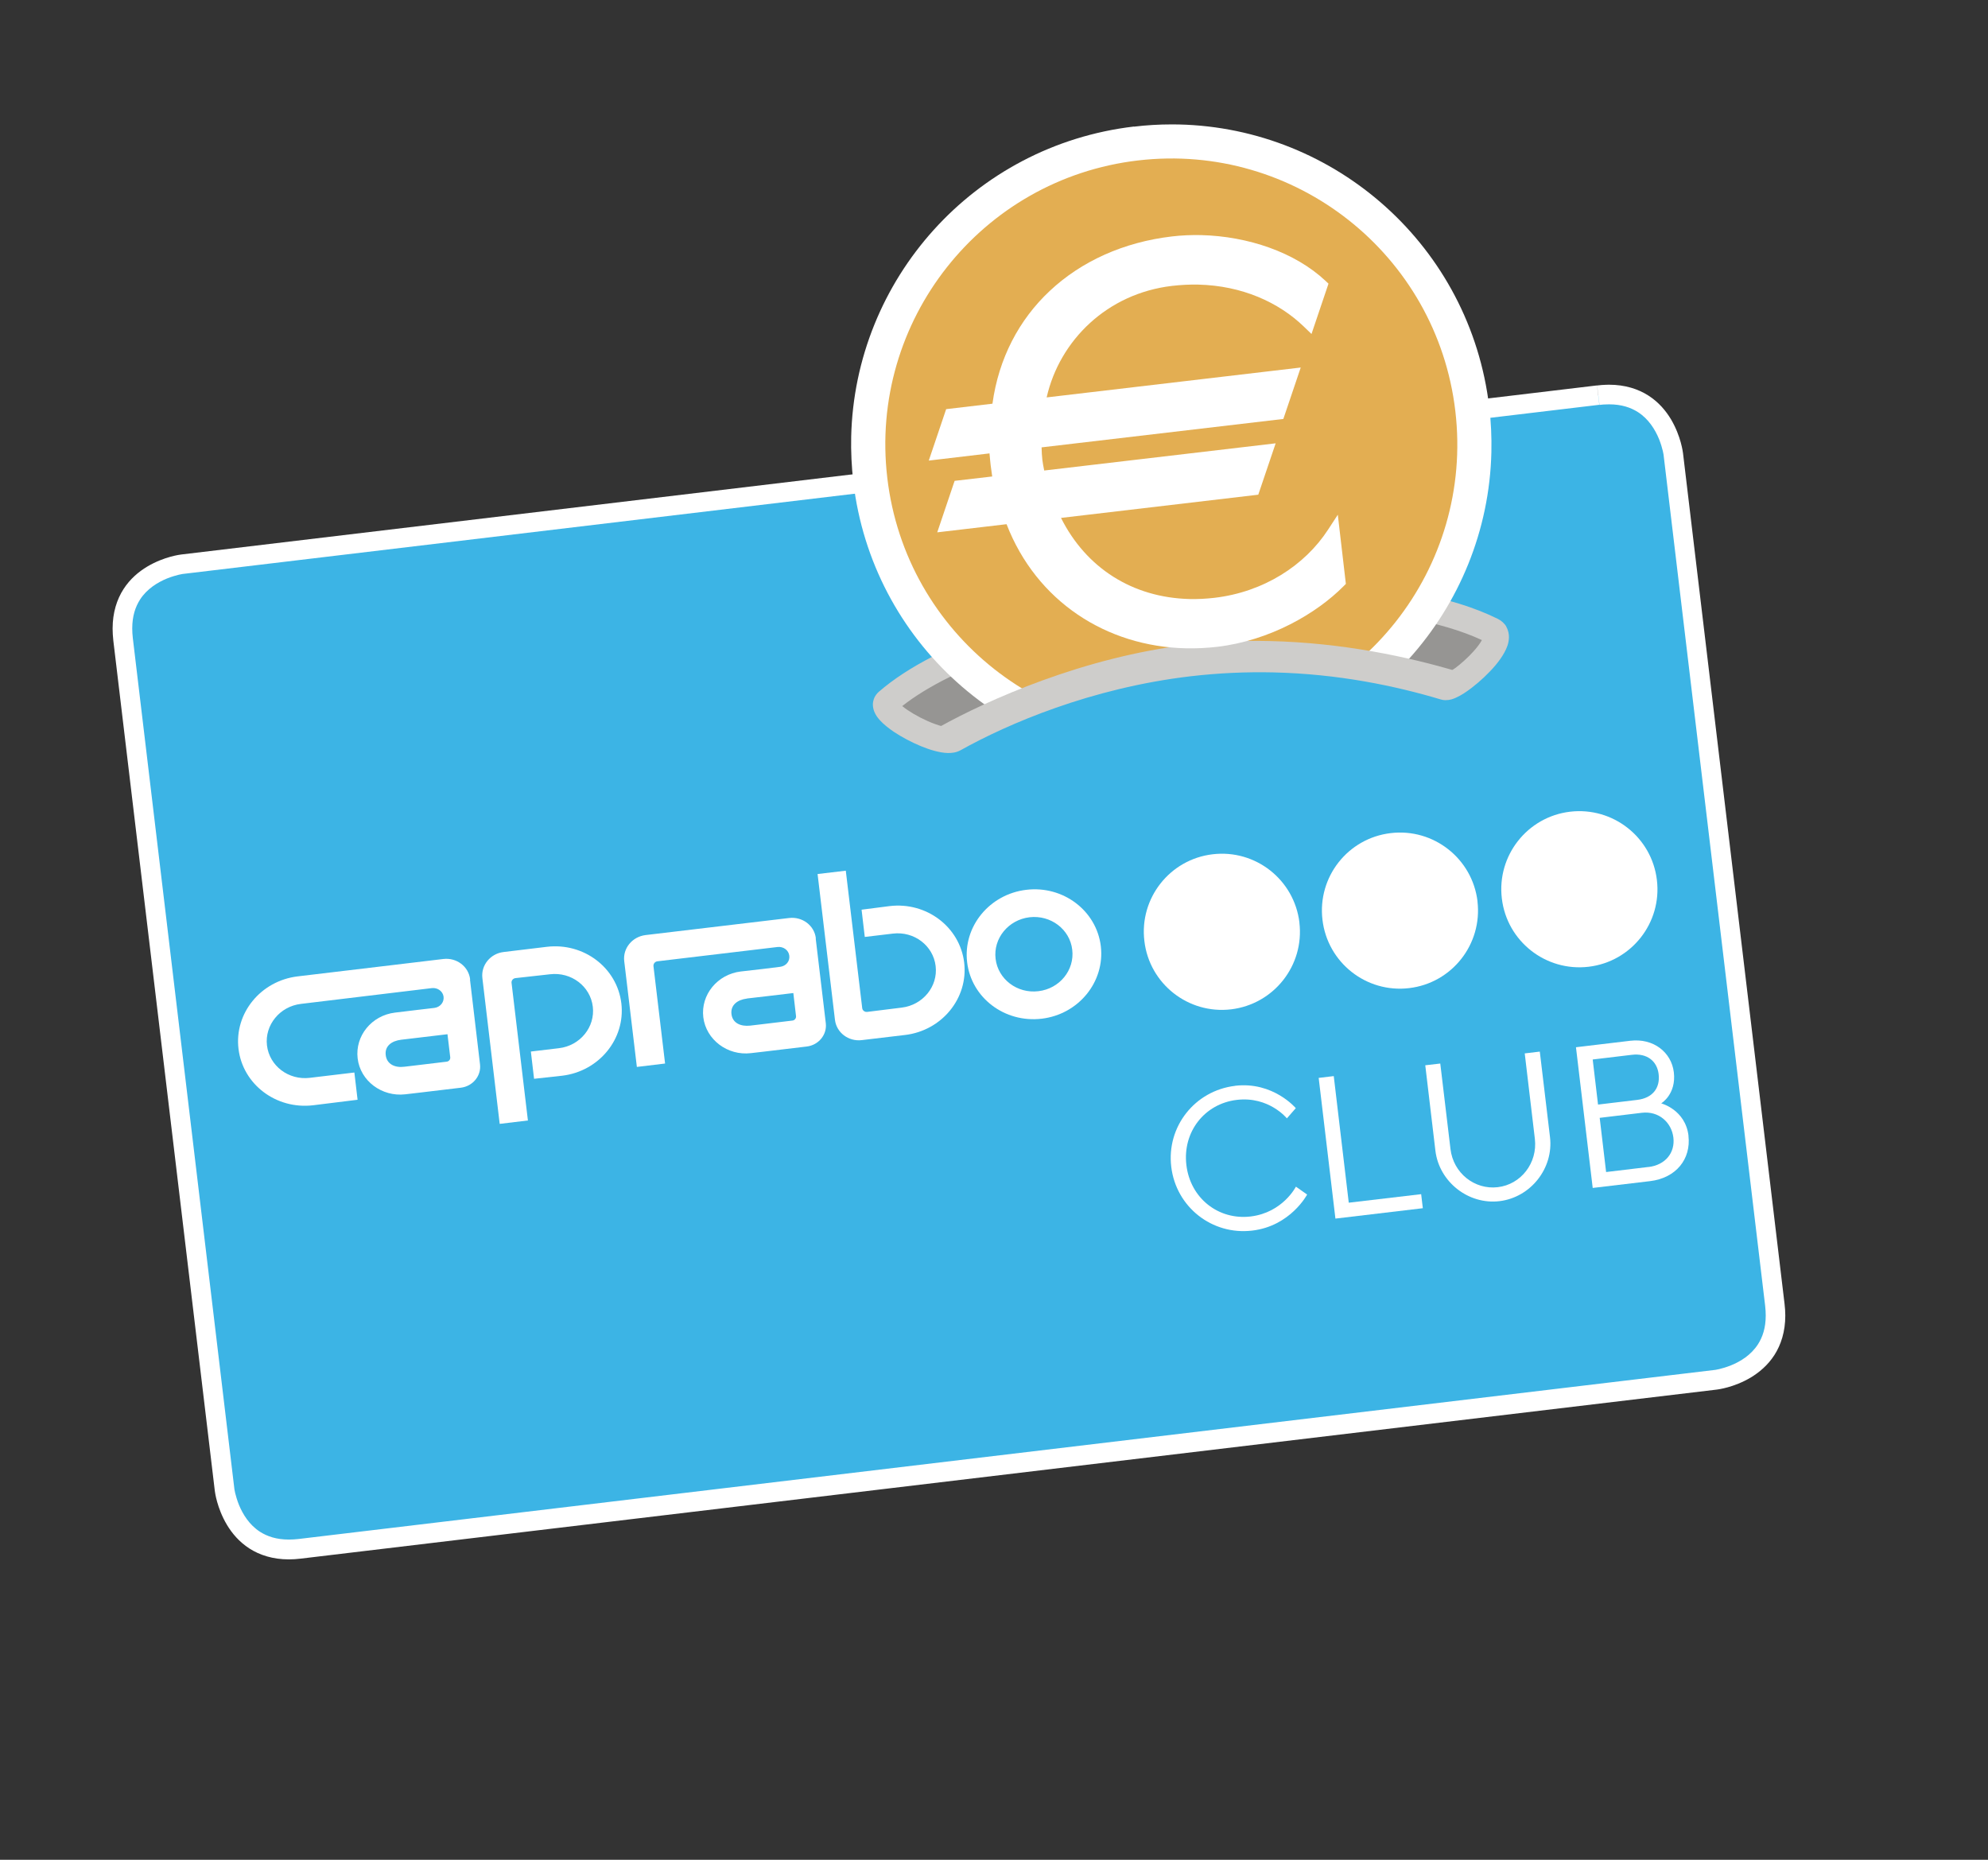<?xml version="1.0" encoding="UTF-8"?><svg id="Capa_2" xmlns="http://www.w3.org/2000/svg" xmlns:xlink="http://www.w3.org/1999/xlink" width="31" height="29" viewBox="0 0 31 29"><rect x="0" y="0" width="31" height="29" fill="#333333" stroke="none"/><defs><style>.cls-1{fill:#fff;}.cls-2{clip-path:url(#clippath-1);}.cls-3{fill:#969593;}.cls-4{fill:#e3ae52;}.cls-5{fill:#3cb4e5;}.cls-6{fill:none;}.cls-7{fill:#cecdcb;}</style><clipPath id="clippath-1"><path class="cls-6" d="m17.683,1.973c-1.25.147-2.341.745-3.123,1.612-.782.866-1.259,2.002-1.287,3.227-.005.232.006.465.033.702.147,1.25.745,2.34,1.612,3.122.175.159.363.304.559.436.799-.41,1.868-.709,3.082-.852,1.226-.144,2.327-.075,3.268.21.048-.05.096-.1.142-.152.782-.866,1.26-2.003,1.287-3.227.006-.231-.005-.466-.033-.701-.147-1.25-.745-2.34-1.612-3.122-.866-.782-2.003-1.259-3.227-1.287-.037-.001-.076-.001-.114-.001-.194,0-.39.011-.587.035"/></clipPath></defs><path class="cls-5" d="m24.922,6.162L2.84,8.798s-1.046.125-.921,1.171l1.583,13.262s.125,1.046,1.171.921l22.083-2.636s1.046-.124.92-1.171l-1.583-13.262s-.114-.96-1.044-.931c-.041.001-.083.004-.127.009"/><path class="cls-1" d="m24.904,6.01L2.822,8.647c-.012.002-.262.031-.526.188-.132.079-.267.191-.37.351-.103.16-.17.366-.17.615,0,.06.004.122.011.187l1.583,13.262c.002.012.031.262.188.526.079.132.191.267.351.37.16.103.366.17.615.17.06,0,.122-.004.187-.012l22.083-2.636c.012-.002.262-.031.525-.187.131-.079.267-.191.37-.351.103-.16.17-.366.17-.615,0-.06-.004-.122-.012-.188l-1.583-13.262c-.002-.012-.031-.262-.187-.526-.079-.132-.191-.267-.351-.37-.16-.103-.366-.17-.615-.17l-.046.001.001-0c-.046.001-.094.005-.142.011l.038.303c.039-.005.076-.008.111-.008l.001-0h.001s.036-.001.036-.001c.196 0.0.338.05.45.121.167.107.269.274.329.42.029.073.048.139.059.185.005.023.009.042.011.054l.002.013 0.0.002,1.583,13.262c.006.054.009.104.009.151-0.0.196-.05.338-.121.449-.107.167-.274.269-.42.328-.072.029-.138.048-.185.059-.023.005-.042.009-.054.011l-.013.002-.002 0-22.083,2.636c-.053.006-.104.009-.151.009-.196-0-.338-.05-.45-.121-.167-.107-.269-.274-.329-.42-.029-.073-.048-.139-.059-.185-.005-.023-.009-.042-.011-.054l-.002-.013-0-.002-1.583-13.262c-.006-.053-.009-.103-.009-.15 0-.196.05-.338.121-.45.107-.167.274-.269.42-.329.073-.029.139-.048.185-.059.023-.005.042-.009.054-.011l.013-.002.002-0,22.082-2.637-.036-.304h0Z"/><path class="cls-3" d="m22.529,10.714c-1.01-.302-2.386-.557-3.982-.37-1.596.187-2.913.758-3.664,1.177-.223.124-1.232-.421-1.048-.583.852-.742,2.632-1.326,4.599-1.557,1.966-.231,3.818-.059,4.834.449.301.151-.575.931-.739.883"/><path class="cls-7" d="m23.491,9.774c-.031-.055-.082-.098-.133-.123-.708-.352-1.748-.539-2.941-.567-.636-.014-1.314.018-2.006.099-.996.117-1.945.323-2.758.596-.813.274-1.491.611-1.95,1.009-.025.022-.049.052-.066.086-.016.034-.025.073-.026.107-0.0.044.009.081.021.113.023.058.055.099.089.137.06.066.134.123.216.18.125.083.272.161.418.222.073.03.145.056.216.075.071.019.139.032.209.034.061 0.0.127-.004.2-.044.733-.409,2.028-.97,3.589-1.153.447-.052.875-.069,1.284-.06,1.02.023,1.91.211,2.618.423l.001 0c.025.007.046.01.067.01.075,0,.12-.019.168-.04.081-.037.161-.09.245-.155.126-.097.259-.22.367-.348.054-.064.101-.13.139-.199.038-.07.069-.141.072-.235.001-.051-.009-.111-.041-.166m-.806.648c-.048.036-.093.064-.124.081-.006.003-.01.005-.015.007-.728-.215-1.639-.403-2.682-.427-.426-.01-.874.008-1.34.063-1.621.191-2.952.765-3.724,1.194l-.009 0c-.037,0-.122-.018-.215-.053-.14-.051-.304-.136-.422-.216-.032-.022-.06-.043-.083-.062.397-.313.994-.607,1.711-.847.781-.263,1.706-.464,2.676-.578.675-.079,1.335-.11,1.951-.096,1.113.024,2.08.202,2.701.492-.024.045-.069.108-.126.171-.087.098-.2.2-.298.272"/><g class="cls-2"><path class="cls-1" d="m23.223,6.348c-.147-1.25-.745-2.34-1.612-3.121-.866-.782-2.002-1.259-3.227-1.287-.231-.005-.465.005-.701.033-1.25.147-2.341.745-3.123,1.611-.782.866-1.259,2.003-1.287,3.227-.005.231.006.465.033.701.147,1.25.745,2.34,1.612,3.122.866.782,2.002,1.259,3.227,1.287.231.005.466-.006.701-.033,1.25-.147,2.341-.745,3.122-1.611.782-.866,1.26-2.003,1.288-3.227.005-.232-.005-.466-.033-.702"/><path class="cls-4" d="m22.694,6.411c.287,2.446-1.463,4.662-3.908,4.949-2.447.288-4.663-1.463-4.95-3.909-.287-2.445,1.463-4.662,3.909-4.949,2.446-.287,4.662,1.463,4.949,3.909"/></g><path class="cls-7" d="m22.718,10.468c-.754-.225-1.782-.446-2.922-.472-.411-.009-.835.006-1.266.057-1.63.192-3.12.858-3.887,1.285l.164.295c.736-.411,2.199-1.062,3.762-1.245.414-.049.823-.064,1.22-.055,1.1.025,2.101.24,2.832.458l.097-.324Z"/><path class="cls-1" d="m20.862,8.025l-.152.233c-.363.559-1.005.974-1.772,1.064-.133.015-.262.022-.388.019-.889-.022-1.613-.483-2.005-1.265l3.076-.362.271-.801-3.609.424c-.012-.058-.022-.111-.029-.166-.007-.059-.01-.121-.012-.195l3.77-.443.271-.802-3.962.466c.202-.89.944-1.62,1.955-1.739.14-.016.276-.023.409-.02.679.016,1.255.274,1.651.659l.115.111.265-.785-.047-.044c-.476-.446-1.209-.695-1.94-.713-.153-.003-.305.003-.455.021-.75.088-1.411.386-1.905.85-.477.447-.796,1.049-.893,1.758l-.722.085-.271.802.947-.112c.005.067.012.125.018.185.007.053.014.109.024.175l-.586.068-.271.803,1.081-.127c.466,1.204,1.558,1.908,2.795,1.935.161.004.325-.004.49-.023.825-.097,1.553-.523,1.972-.947l.034-.034-.126-1.08Z"/><path class="cls-1" d="m6.255,16.213c-.147.018-.258.098-.24.24.016.141.143.2.29.181l.169-.02.492-.059c.034-.004.058-.034.055-.067l-.043-.361-.412.049-.312.037Zm1.074-.936l.156,1.318c.022.181-.112.343-.298.366l-.662.079-.206.024c-.364.042-.701-.209-.742-.56-.042-.352.219-.67.582-.714l.357-.043.256-.03c.091-.011.155-.087.145-.174-.01-.086-.094-.146-.184-.135l-2.04.246c-.33.039-.567.33-.53.647.038.32.337.546.668.506l.695-.083.05.425-.694.086c-.576.068-1.097-.326-1.163-.881-.066-.555.347-1.06.923-1.129l1.535-.183.736-.088c.207-.025.394.117.418.316l-.001.005Z"/><path class="cls-1" d="m14.112,16.139c.575-.068.989-.574.923-1.129-.067-.555-.587-.95-1.163-.881l-.437.056.05.425.438-.052c.331-.04.629.187.667.506.038.318-.199.608-.529.648l-.539.067c-.038.004-.073-.022-.077-.059l-.256-2.143-.44.052.271,2.274c.024.199.211.341.418.316l.673-.08Z"/><path class="cls-1" d="m8.527,14.764c.576-.068,1.095.325,1.162.881.066.554-.347,1.06-.923,1.129l-.438.048-.05-.425.437-.052c.33-.038.567-.329.529-.647-.038-.319-.336-.545-.667-.506l-.539.06c-.039.005-.066.039-.061.075l.255,2.145-.44.053-.27-2.273c-.024-.201.125-.383.332-.407l.673-.081Z"/><path class="cls-1" d="m11.648,15.571c-.147.018-.258.1-.242.241.016.141.143.197.291.181l.169-.02.492-.059c.034-.004.058-.035.055-.068l-.042-.361-.413.049-.311.036Zm-1.396-.581c-.039.004-.066.039-.062.076l.181,1.518-.44.053-.197-1.649c-.024-.2.124-.381.332-.407l2.238-.266c.207-.025.395.116.418.316l-.002.005.157,1.318c.022.179-.111.343-.298.365l-.662.079-.207.024c-.364.044-.7-.209-.743-.559-.042-.351.22-.67.583-.714l.358-.041.257-.032c.09-.011.154-.085.143-.173-.01-.087-.093-.146-.183-.136l-1.873.223Z"/><path class="cls-1" d="m15.525,14.952c.038.317.336.544.667.504.33-.038.567-.328.528-.647-.037-.318-.335-.544-.666-.506-.331.04-.568.33-.529.649m.718.933c-.577.068-1.096-.326-1.162-.881-.066-.555.348-1.061.923-1.129.575-.069,1.096.326,1.162.881.065.555-.348,1.061-.922,1.129"/><path class="cls-1" d="m20.263,14.387c-.08-.669-.685-1.146-1.354-1.066-.667.079-1.145.685-1.064,1.353.078.667.684,1.144,1.352,1.065.668-.08,1.145-.686,1.065-1.353Z"/><path class="cls-1" d="m23.04,14.056c-.08-.668-.686-1.145-1.354-1.065-.668.079-1.144.684-1.064,1.352.079.668.684,1.145,1.352,1.065.668-.079,1.144-.685,1.065-1.353Z"/><path class="cls-1" d="m25.837,13.723c-.079-.668-.685-1.144-1.353-1.066-.668.079-1.145.686-1.065,1.353.079.668.685,1.144,1.353,1.065.668-.079,1.145-.685,1.065-1.352Z"/><path class="cls-1" d="m19.259,16.931c.595-.07.947.349.947.349l-.139.159s-.28-.348-.782-.288c-.501.06-.847.499-.785,1.016.061.517.5.862,1.002.802.501-.06.706-.465.706-.465l.175.123s-.26.492-.856.562c-.626.075-1.188-.367-1.263-.995-.075-.626.368-1.187.995-1.262Z"/><polygon class="cls-1" points="20.824 19.002 20.563 16.808 20.798 16.78 21.032 18.754 22.161 18.621 22.187 18.84 20.824 19.002"/><path class="cls-1" d="m23.934,17.758l-.158-1.332.235-.028.159,1.333c.058.485-.301.941-.788.999-.485.058-.941-.302-.999-.787l-.158-1.332.234-.027.159,1.332c.044.377.377.639.738.596.36-.042.622-.376.578-.753Z"/><path class="cls-1" d="m26.329,17.711c.042.361-.192.659-.6.707l-.893.106-.261-2.194.847-.101c.36-.043.641.178.679.491.041.344-.197.485-.197.485,0,0,.378.098.426.506Zm-1.493-1.189l.083.702.611-.073c.236-.028.361-.182.334-.403-.025-.203-.182-.328-.417-.3l-.611.073Zm.868,1.676c.266-.031.418-.224.39-.459-.028-.235-.226-.418-.491-.387l-.658.079.1.845.659-.079Z"/></svg>